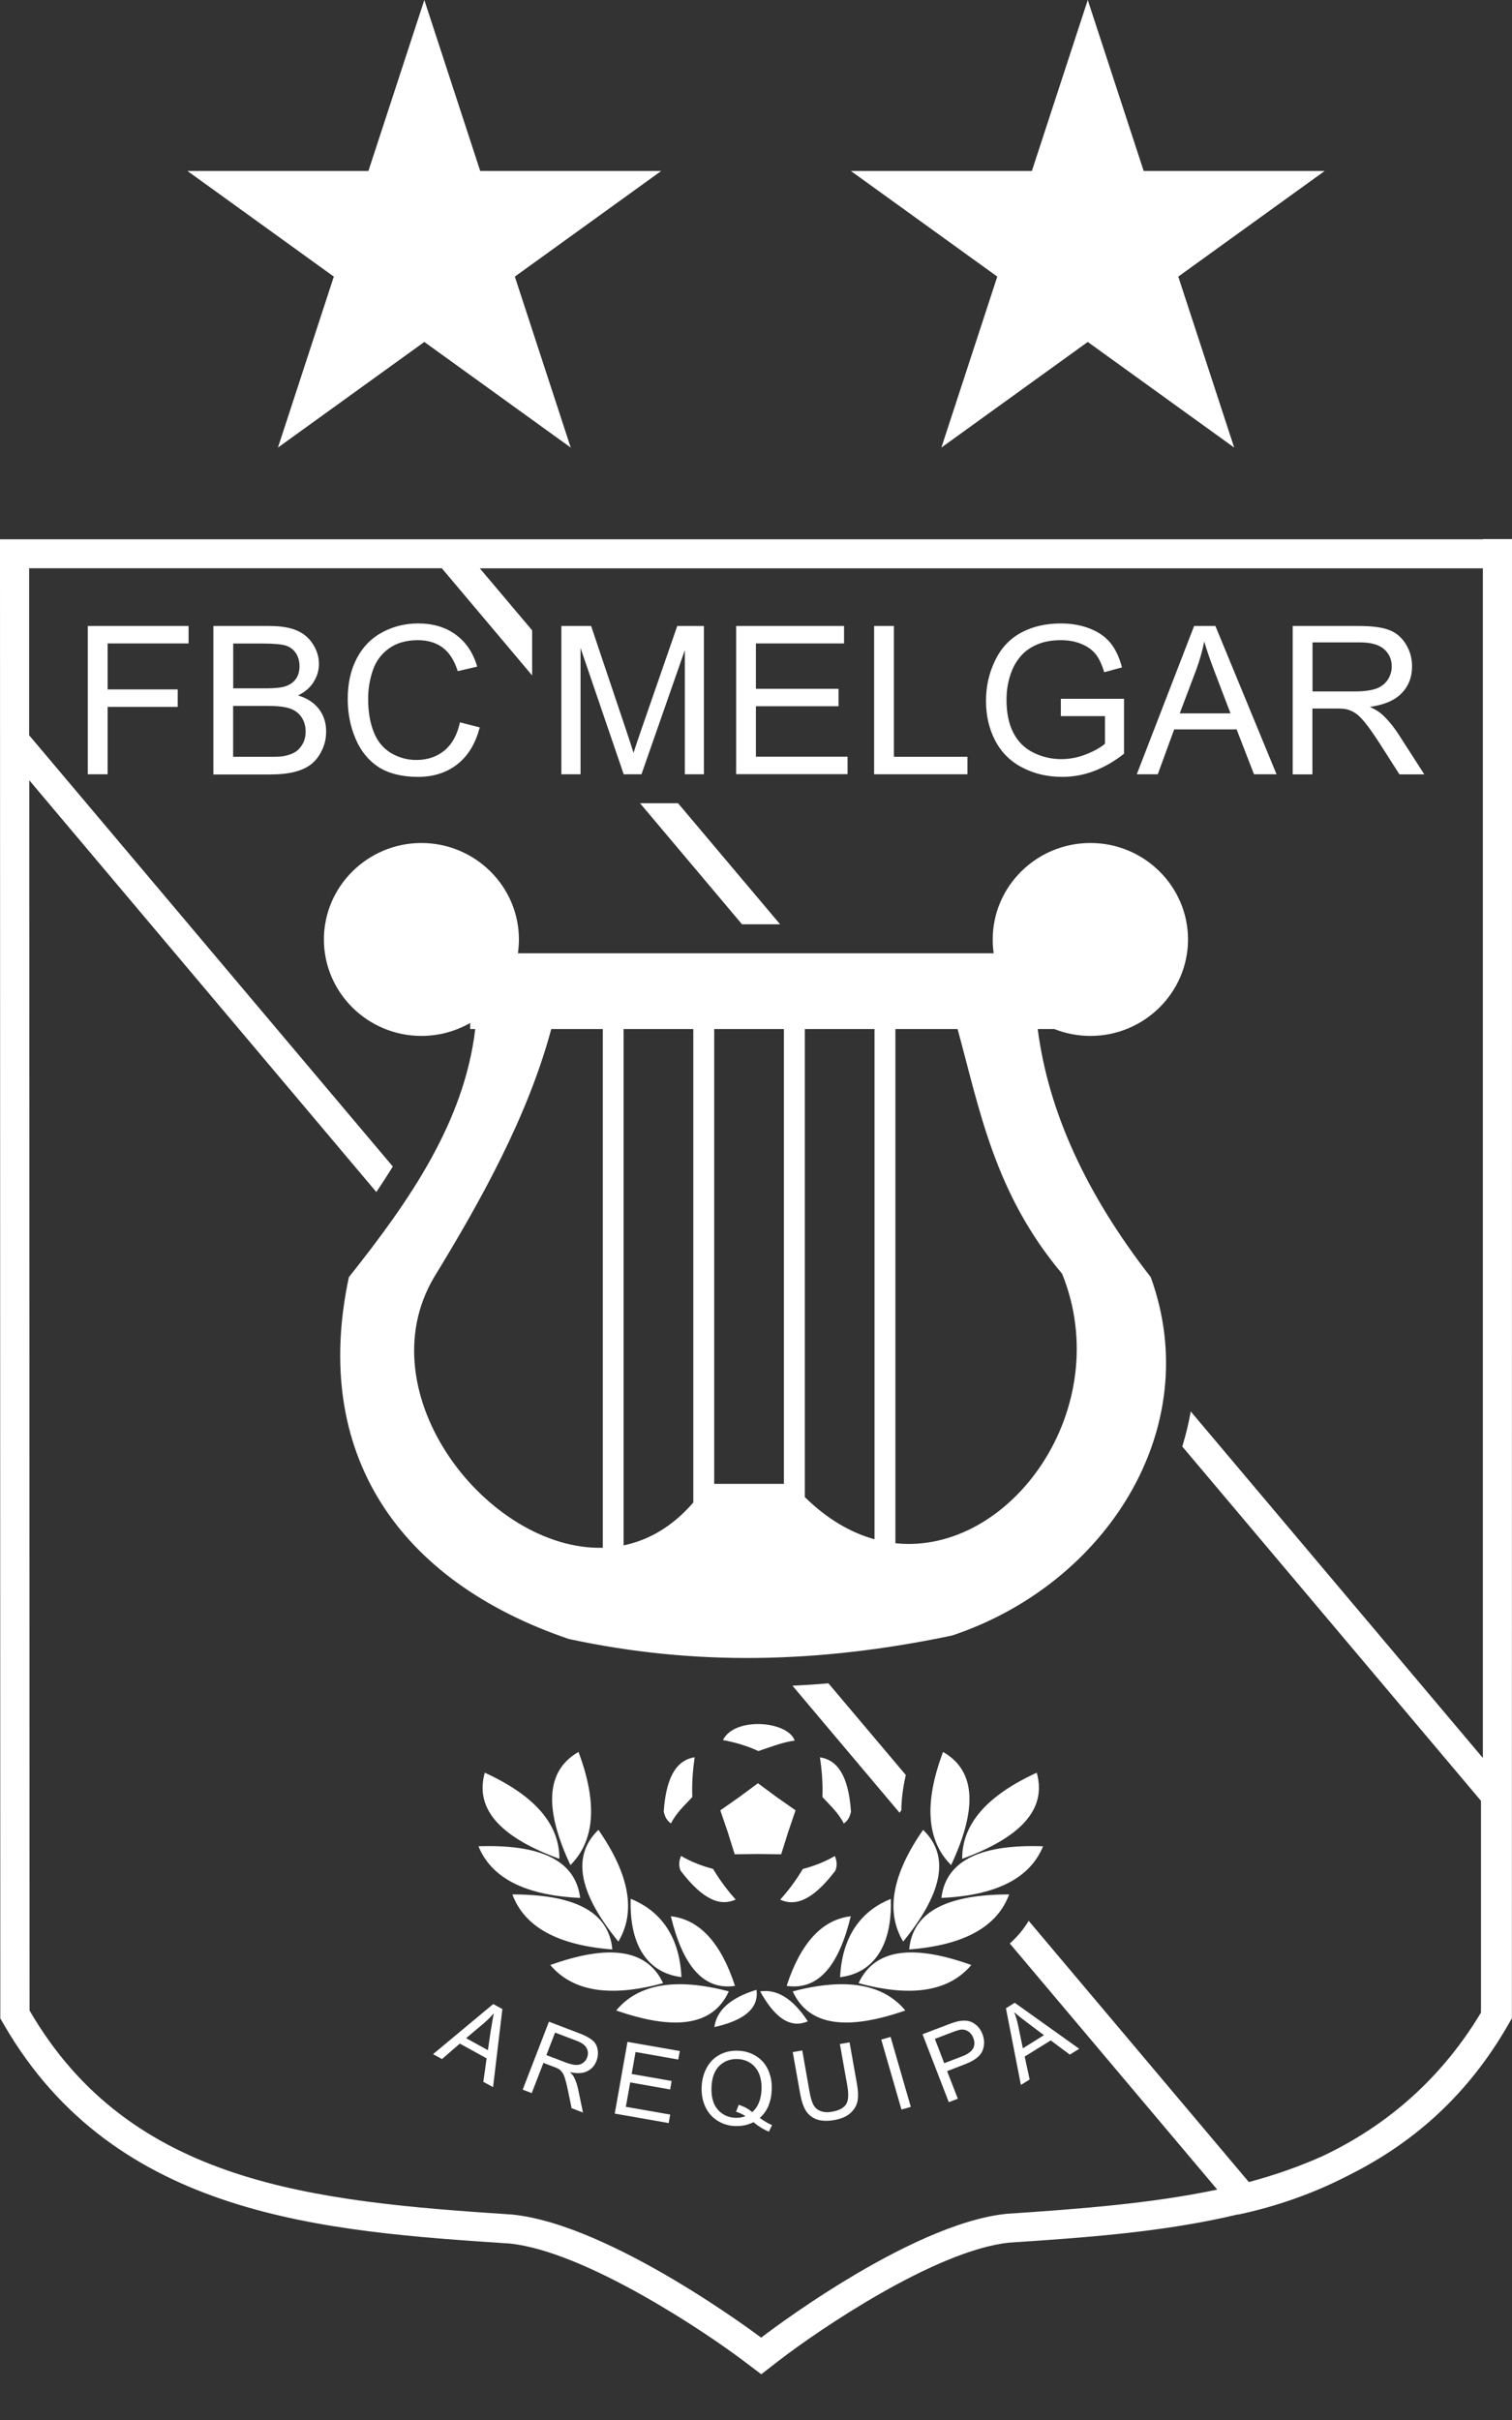 <svg width="50" height="80" viewBox="0 0 50 80" fill="none" xmlns="http://www.w3.org/2000/svg">
<rect x="0" y="0" width="50" height="80" fill="#333333" stroke="none"/>
<path fill-rule="evenodd" clip-rule="evenodd" d="M14.032 0L15.88 5.652H21.866L17.025 9.144L18.873 14.796L14.032 11.304L9.191 14.796L11.039 9.144L6.198 5.652H12.183L14.032 0Z" fill="white"/>
<path fill-rule="evenodd" clip-rule="evenodd" d="M35.971 0L37.82 5.652H43.806L38.964 9.144L40.813 14.796L35.971 11.304L31.13 14.796L32.979 9.144L28.137 5.652H34.123L35.971 0Z" fill="white"/>
<path fill-rule="evenodd" clip-rule="evenodd" d="M36.062 27.868C37.839 27.868 39.286 29.301 39.286 31.056C39.286 32.812 37.836 34.245 36.062 34.245C35.64 34.245 35.235 34.165 34.866 34.018H34.316C34.669 36.753 35.923 39.485 38.054 42.22C39.88 47.256 36.547 52.382 31.484 54.067C27.035 54.999 22.949 55.072 18.812 54.182C13.148 52.257 10.296 48.025 11.537 42.22C13.553 39.686 15.353 37.085 15.716 34.018H15.549V33.817C15.073 34.088 14.524 34.245 13.935 34.245C12.158 34.245 10.711 32.812 10.711 31.056C10.711 29.301 12.161 27.868 13.935 27.868C15.71 27.868 17.16 29.301 17.16 31.056C17.16 31.209 17.147 31.363 17.127 31.513H32.86C32.837 31.363 32.828 31.213 32.828 31.056C32.828 29.301 34.277 27.868 36.055 27.868H36.062ZM31.664 34.018H29.61V51.016C33.425 51.418 36.916 46.544 35.123 42.108C32.885 39.45 32.4 36.696 31.667 34.021L31.664 34.018ZM28.919 50.885V34.018H26.614V49.49C27.356 50.221 28.137 50.668 28.919 50.885ZM25.923 49.053V34.018H23.618V49.053H25.923ZM22.927 49.669V34.018H20.622V51.086C21.448 50.917 22.239 50.467 22.927 49.669ZM19.934 51.166V34.018H18.23C17.462 36.874 15.935 39.641 14.356 42.22C12.071 46.078 16.144 51.261 19.934 51.166Z" fill="white"/>
<path fill-rule="evenodd" clip-rule="evenodd" d="M24.296 61.299L25.064 61.289L25.833 61.299L26.061 60.571L26.308 59.846L25.681 59.406L25.064 58.95L24.447 59.406L23.82 59.846L24.068 60.571L24.296 61.299Z" fill="white"/>
<path fill-rule="evenodd" clip-rule="evenodd" d="M26.279 57.539C26.051 56.888 24.29 56.744 23.907 57.523C24.293 57.593 24.743 57.724 25.077 57.887C25.547 57.727 25.903 57.59 26.283 57.539H26.279Z" fill="white"/>
<path fill-rule="evenodd" clip-rule="evenodd" d="M27.196 59.406C27.446 59.677 27.729 59.933 27.903 60.281C28.025 60.194 28.096 60.092 28.141 59.891C28.057 58.624 27.642 58.171 27.115 58.094C27.17 58.471 27.215 58.918 27.196 59.409V59.406Z" fill="white"/>
<path fill-rule="evenodd" clip-rule="evenodd" d="M27.626 61.835C27.7 61.643 27.662 61.496 27.607 61.356C27.27 61.554 26.906 61.691 26.549 61.784C26.296 62.205 26.054 62.515 25.8 62.799C26.283 63.019 26.855 62.853 27.626 61.838V61.835Z" fill="white"/>
<path fill-rule="evenodd" clip-rule="evenodd" d="M22.502 61.835C23.274 62.85 23.846 63.016 24.328 62.795C24.074 62.511 23.833 62.202 23.579 61.781C23.219 61.688 22.859 61.551 22.521 61.353C22.467 61.493 22.428 61.64 22.502 61.832V61.835Z" fill="white"/>
<path fill-rule="evenodd" clip-rule="evenodd" d="M22.187 60.281C22.361 59.929 22.644 59.677 22.894 59.406C22.875 58.915 22.917 58.468 22.972 58.091C22.448 58.171 22.033 58.621 21.949 59.888C21.994 60.089 22.065 60.191 22.187 60.277V60.281Z" fill="white"/>
<path fill-rule="evenodd" clip-rule="evenodd" d="M19.593 67.452C19.503 67.372 19.358 67.292 19.156 67.216L18.153 66.833L17.285 69.079L17.584 69.194L17.97 68.195L18.317 68.326C18.394 68.355 18.449 68.38 18.481 68.4C18.523 68.428 18.561 68.467 18.593 68.511C18.629 68.556 18.658 68.626 18.686 68.719C18.715 68.811 18.748 68.942 18.783 69.111L18.902 69.692L19.278 69.836L19.12 69.073C19.088 68.923 19.043 68.792 18.989 68.68C18.963 68.626 18.915 68.569 18.851 68.499C19.079 68.553 19.268 68.543 19.413 68.473C19.561 68.403 19.664 68.288 19.725 68.128C19.773 68.004 19.786 67.879 19.763 67.755C19.741 67.627 19.683 67.525 19.593 67.445V67.452ZM19.416 68.017C19.387 68.09 19.342 68.151 19.278 68.195C19.214 68.243 19.137 68.266 19.05 68.262C18.963 68.262 18.851 68.234 18.712 68.183L18.069 67.937L18.355 67.193L19.072 67.465C19.239 67.528 19.349 67.611 19.4 67.707C19.452 67.806 19.455 67.908 19.416 68.013V68.017Z" fill="white"/>
<path fill-rule="evenodd" clip-rule="evenodd" d="M14.318 67.905L14.617 68.068L15.205 67.557L16.092 68.045L15.983 68.821L16.305 68.996L16.613 66.415L16.311 66.249L14.321 67.905H14.318ZM16.237 67.069L16.134 67.774L15.414 67.378L15.993 66.89C16.118 66.785 16.231 66.67 16.333 66.552C16.301 66.683 16.272 66.858 16.24 67.072L16.237 67.069Z" fill="white"/>
<path fill-rule="evenodd" clip-rule="evenodd" d="M32.3 66.96C32.22 66.887 32.13 66.836 32.037 66.814C31.94 66.791 31.834 66.791 31.715 66.814C31.632 66.829 31.513 66.865 31.362 66.922L30.507 67.248L31.375 69.494L31.674 69.379L31.32 68.467L31.902 68.243C32.223 68.122 32.416 67.972 32.49 67.793C32.561 67.615 32.561 67.429 32.487 67.238C32.445 67.126 32.381 67.034 32.3 66.957V66.96ZM32.178 67.717C32.124 67.819 32.001 67.908 31.808 67.982L31.224 68.205L30.915 67.401L31.494 67.18C31.628 67.129 31.725 67.101 31.78 67.094C31.866 67.085 31.947 67.107 32.021 67.155C32.095 67.203 32.149 67.276 32.185 67.369C32.236 67.496 32.233 67.615 32.181 67.717H32.178Z" fill="white"/>
<path d="M29.451 67.336L29.142 67.424L29.81 69.737L30.119 69.649L29.451 67.336Z" fill="white"/>
<path fill-rule="evenodd" clip-rule="evenodd" d="M28.093 67.516L27.774 67.57L28.018 68.939C28.07 69.236 28.057 69.446 27.977 69.568C27.896 69.689 27.739 69.772 27.507 69.81C27.372 69.836 27.253 69.829 27.147 69.791C27.044 69.756 26.964 69.692 26.91 69.6C26.855 69.51 26.807 69.36 26.771 69.153L26.53 67.784L26.215 67.838L26.459 69.207C26.504 69.459 26.569 69.651 26.655 69.785C26.742 69.919 26.864 70.011 27.019 70.066C27.173 70.117 27.366 70.123 27.588 70.085C27.819 70.043 27.996 69.97 28.121 69.855C28.247 69.743 28.324 69.612 28.356 69.462C28.385 69.312 28.379 69.118 28.337 68.882L28.093 67.509V67.516Z" fill="white"/>
<path fill-rule="evenodd" clip-rule="evenodd" d="M33.557 66.207L33.265 66.389L33.76 68.923L34.049 68.744L33.885 67.985L34.747 67.452L35.377 67.921L35.689 67.729L33.56 66.21L33.557 66.207ZM33.824 67.713L33.673 66.976C33.641 66.817 33.596 66.663 33.538 66.517C33.638 66.609 33.776 66.718 33.95 66.849L34.522 67.279L33.824 67.713Z" fill="white"/>
<path fill-rule="evenodd" clip-rule="evenodd" d="M25.412 69.606C25.479 69.45 25.514 69.274 25.521 69.076C25.53 68.837 25.489 68.623 25.402 68.428C25.315 68.234 25.183 68.084 25.006 67.972C24.83 67.86 24.63 67.8 24.405 67.793C24.183 67.784 23.981 67.828 23.801 67.924C23.618 68.02 23.476 68.163 23.37 68.355C23.267 68.546 23.209 68.76 23.203 69C23.193 69.239 23.235 69.453 23.325 69.647C23.415 69.842 23.547 69.992 23.724 70.104C23.897 70.216 24.097 70.276 24.315 70.283C24.534 70.289 24.733 70.248 24.916 70.155C25.084 70.295 25.257 70.401 25.427 70.468L25.53 70.251C25.408 70.2 25.27 70.12 25.125 70.014C25.251 69.903 25.347 69.766 25.415 69.612L25.412 69.606ZM24.878 69.826C24.762 69.721 24.611 69.638 24.428 69.581L24.341 69.81C24.45 69.842 24.556 69.89 24.653 69.957C24.55 69.995 24.441 70.014 24.325 70.011C24.084 70.002 23.888 69.912 23.737 69.74C23.586 69.568 23.518 69.325 23.528 69.012C23.537 68.69 23.627 68.451 23.788 68.291C23.952 68.135 24.151 68.058 24.392 68.068C24.553 68.074 24.695 68.119 24.82 68.202C24.945 68.288 25.039 68.403 25.1 68.55C25.161 68.696 25.19 68.869 25.183 69.064C25.17 69.405 25.067 69.657 24.875 69.823L24.878 69.826Z" fill="white"/>
<path fill-rule="evenodd" clip-rule="evenodd" d="M20.329 69.871L22.113 70.184L22.162 69.903L20.696 69.647L20.84 68.84L22.162 69.073L22.21 68.792L20.889 68.562L21.017 67.835L22.428 68.084L22.48 67.803L20.75 67.5L20.329 69.871Z" fill="white"/>
<path fill-rule="evenodd" clip-rule="evenodd" d="M20.249 64.445C20.136 63.153 18.918 62.626 16.944 62.626C17.34 63.699 18.442 64.305 20.249 64.445Z" fill="white"/>
<path fill-rule="evenodd" clip-rule="evenodd" d="M18.198 64.959C18.934 65.834 20.178 66.035 21.927 65.559C21.377 64.382 20.053 64.295 18.198 64.959Z" fill="white"/>
<path fill-rule="evenodd" clip-rule="evenodd" d="M20.448 64.184C21.036 63.204 20.818 61.972 19.789 60.491C18.851 61.394 19.204 62.661 20.448 64.184Z" fill="white"/>
<path fill-rule="evenodd" clip-rule="evenodd" d="M22.534 65.358C22.467 63.887 21.731 63.121 20.856 62.77C20.805 64.372 21.47 65.231 22.534 65.358Z" fill="white"/>
<path fill-rule="evenodd" clip-rule="evenodd" d="M18.497 61.449C18.506 60.306 17.684 59.358 16.031 58.602C15.678 59.856 16.639 60.769 18.497 61.449Z" fill="white"/>
<path fill-rule="evenodd" clip-rule="evenodd" d="M19.185 62.741C19.027 61.452 17.793 60.967 15.822 61.034C16.253 62.09 17.375 62.658 19.185 62.741Z" fill="white"/>
<path fill-rule="evenodd" clip-rule="evenodd" d="M19.13 57.916C17.999 58.563 18.031 59.882 18.863 61.656C19.673 60.849 19.763 59.601 19.13 57.916Z" fill="white"/>
<path fill-rule="evenodd" clip-rule="evenodd" d="M20.377 66.462C22.239 67.11 23.563 67.014 24.1 65.831C22.348 65.371 21.107 65.582 20.377 66.462Z" fill="white"/>
<path fill-rule="evenodd" clip-rule="evenodd" d="M24.306 65.649C23.84 64.225 23.136 63.456 22.184 63.347C22.567 64.93 23.229 65.808 24.306 65.649Z" fill="white"/>
<path fill-rule="evenodd" clip-rule="evenodd" d="M25.016 65.779C24.161 66.041 23.698 66.453 23.624 67.011C24.573 66.797 25.103 66.415 25.016 65.779Z" fill="white"/>
<path fill-rule="evenodd" clip-rule="evenodd" d="M26.713 66.82C26.225 66.076 25.701 65.748 25.138 65.831C25.604 66.679 26.122 67.078 26.713 66.82Z" fill="white"/>
<path fill-rule="evenodd" clip-rule="evenodd" d="M30.066 64.445C31.873 64.305 32.975 63.699 33.371 62.626C31.4 62.626 30.182 63.153 30.066 64.445Z" fill="white"/>
<path fill-rule="evenodd" clip-rule="evenodd" d="M28.391 65.559C30.14 66.035 31.381 65.834 32.12 64.959C30.265 64.295 28.941 64.378 28.391 65.559Z" fill="white"/>
<path fill-rule="evenodd" clip-rule="evenodd" d="M30.526 60.491C29.497 61.972 29.279 63.204 29.867 64.184C31.108 62.661 31.465 61.394 30.526 60.491Z" fill="white"/>
<path fill-rule="evenodd" clip-rule="evenodd" d="M29.459 62.773C28.587 63.121 27.851 63.89 27.781 65.361C28.845 65.234 29.51 64.375 29.459 62.773Z" fill="white"/>
<path fill-rule="evenodd" clip-rule="evenodd" d="M34.284 58.602C32.632 59.358 31.812 60.306 31.818 61.449C33.676 60.769 34.637 59.856 34.284 58.602Z" fill="white"/>
<path fill-rule="evenodd" clip-rule="evenodd" d="M31.13 62.741C32.94 62.661 34.062 62.09 34.493 61.034C32.522 60.967 31.288 61.452 31.13 62.741Z" fill="white"/>
<path fill-rule="evenodd" clip-rule="evenodd" d="M31.185 57.916C30.552 59.601 30.642 60.849 31.452 61.656C32.284 59.882 32.32 58.563 31.185 57.916Z" fill="white"/>
<path d="M29.806 59.843C29.809 59.48 29.86 59.09 29.954 58.678L27.395 55.647C26.996 55.682 26.601 55.707 26.206 55.726L29.748 59.926L29.806 59.843Z" fill="white"/>
<path fill-rule="evenodd" clip-rule="evenodd" d="M29.938 66.462C29.208 65.582 27.967 65.371 26.215 65.831C26.755 67.014 28.076 67.11 29.938 66.462Z" fill="white"/>
<path fill-rule="evenodd" clip-rule="evenodd" d="M26.013 65.649C27.09 65.808 27.752 64.93 28.134 63.347C27.186 63.459 26.479 64.225 26.013 65.649Z" fill="white"/>
<path d="M2.903 25.596V20.694H6.236V21.271H3.559V22.79H5.876V23.368H3.559V25.596H2.903ZM7.056 25.596V20.694H8.911C9.287 20.694 9.589 20.745 9.817 20.843C10.046 20.942 10.226 21.096 10.354 21.303C10.483 21.507 10.547 21.724 10.547 21.951C10.547 22.158 10.489 22.356 10.373 22.541C10.261 22.727 10.087 22.877 9.856 22.991C10.155 23.078 10.383 23.227 10.544 23.435C10.705 23.646 10.785 23.891 10.785 24.179C10.785 24.408 10.737 24.622 10.637 24.82C10.541 25.018 10.418 25.168 10.274 25.276C10.129 25.385 9.949 25.465 9.734 25.519C9.518 25.573 9.252 25.602 8.937 25.602H7.053L7.056 25.596ZM7.712 22.755H8.779C9.068 22.755 9.277 22.736 9.403 22.698C9.57 22.65 9.692 22.567 9.779 22.452C9.862 22.337 9.904 22.197 9.904 22.024C9.904 21.862 9.866 21.718 9.788 21.597C9.708 21.472 9.596 21.389 9.451 21.341C9.303 21.297 9.056 21.274 8.699 21.274H7.712V22.755ZM7.712 25.018H8.94C9.152 25.018 9.3 25.012 9.383 24.996C9.535 24.967 9.66 24.922 9.76 24.862C9.859 24.801 9.943 24.708 10.01 24.59C10.075 24.469 10.107 24.335 10.107 24.179C10.107 23.997 10.059 23.837 9.965 23.7C9.872 23.566 9.74 23.47 9.573 23.416C9.406 23.362 9.165 23.336 8.85 23.336H7.709V25.021L7.712 25.018ZM15.208 23.879L15.864 24.045C15.726 24.578 15.482 24.983 15.125 25.264C14.768 25.544 14.334 25.682 13.82 25.682C13.305 25.682 12.855 25.573 12.521 25.359C12.187 25.142 11.933 24.833 11.759 24.424C11.585 24.016 11.499 23.579 11.499 23.11C11.499 22.599 11.595 22.155 11.794 21.772C11.991 21.392 12.27 21.102 12.633 20.907C12.997 20.709 13.395 20.61 13.829 20.61C14.324 20.61 14.739 20.735 15.076 20.984C15.414 21.233 15.649 21.584 15.78 22.037L15.138 22.187C15.022 21.83 14.858 21.571 14.639 21.408C14.421 21.246 14.148 21.163 13.816 21.163C13.437 21.163 13.122 21.252 12.865 21.434C12.611 21.616 12.431 21.858 12.328 22.162C12.225 22.465 12.174 22.781 12.174 23.103C12.174 23.521 12.235 23.885 12.357 24.195C12.479 24.504 12.669 24.737 12.929 24.893C13.19 25.047 13.466 25.123 13.768 25.123C14.135 25.123 14.443 25.018 14.697 24.811C14.951 24.6 15.121 24.29 15.211 23.875L15.208 23.879ZM18.564 25.596V20.694H19.548L20.715 24.166C20.824 24.488 20.901 24.731 20.95 24.89C21.004 24.712 21.094 24.45 21.213 24.105L22.396 20.694H23.277V25.596H22.647V21.491L21.213 25.596H20.625L19.198 21.421V25.596H18.564ZM24.344 25.596V20.694H27.912V21.271H24.997V22.771H27.729V23.346H24.997V25.015H28.028V25.592H24.344V25.596ZM28.906 25.596V20.694H29.561V25.018H31.992V25.596H28.906ZM35.081 23.674V23.1H37.17V24.916C36.849 25.171 36.518 25.359 36.177 25.49C35.836 25.618 35.486 25.682 35.126 25.682C34.641 25.682 34.2 25.58 33.805 25.372C33.409 25.168 33.111 24.868 32.908 24.479C32.705 24.089 32.606 23.652 32.606 23.17C32.606 22.688 32.705 22.248 32.908 21.833C33.107 21.418 33.397 21.112 33.776 20.91C34.152 20.709 34.589 20.61 35.081 20.61C35.438 20.61 35.759 20.668 36.049 20.783C36.338 20.898 36.563 21.057 36.727 21.262C36.891 21.466 37.016 21.734 37.103 22.063L36.515 22.222C36.441 21.973 36.348 21.775 36.238 21.632C36.126 21.488 35.971 21.377 35.766 21.29C35.563 21.204 35.335 21.163 35.087 21.163C34.788 21.163 34.528 21.207 34.313 21.3C34.094 21.389 33.92 21.511 33.785 21.657C33.651 21.804 33.548 21.967 33.474 22.142C33.348 22.446 33.284 22.774 33.284 23.129C33.284 23.566 33.358 23.93 33.512 24.227C33.663 24.52 33.885 24.74 34.175 24.881C34.464 25.024 34.769 25.095 35.097 25.095C35.38 25.095 35.656 25.04 35.926 24.932C36.197 24.823 36.399 24.708 36.54 24.587V23.674H35.081ZM37.592 25.596L39.488 20.694H40.192L42.214 25.596H41.468L40.893 24.112H38.829L38.286 25.596H37.592ZM40.691 23.582L40.173 22.225C40.015 21.814 39.9 21.475 39.823 21.207C39.758 21.523 39.672 21.833 39.556 22.146L39.013 23.582H40.691ZM42.748 20.694H44.937C45.377 20.694 45.712 20.738 45.94 20.828C46.168 20.914 46.351 21.07 46.49 21.294C46.628 21.517 46.695 21.763 46.695 22.034C46.695 22.382 46.583 22.675 46.355 22.912C46.126 23.151 45.779 23.301 45.303 23.368C45.477 23.451 45.609 23.531 45.699 23.614C45.889 23.786 46.072 24.006 46.242 24.265L47.1 25.599H46.278L45.625 24.578C45.435 24.284 45.278 24.057 45.152 23.904C45.03 23.748 44.918 23.639 44.821 23.575C44.725 23.512 44.625 23.47 44.522 23.445C44.448 23.429 44.326 23.422 44.159 23.422H43.4V25.599H42.748V20.694ZM43.4 22.857H44.805C45.101 22.857 45.336 22.825 45.506 22.765C45.676 22.704 45.802 22.605 45.892 22.471C45.978 22.337 46.023 22.19 46.023 22.031C46.023 21.798 45.94 21.61 45.77 21.459C45.599 21.309 45.332 21.236 44.966 21.236H43.404V22.857H43.4Z" fill="white"/>
<path d="M21.165 26.553L24.537 30.555H25.797L22.422 26.553H21.165Z" fill="white"/>
<path d="M49.039 17.828H0L0.01 66.724L0.138 66.944C3.825 73.299 10.75 73.761 16.864 74.167C19.339 74.428 23.274 77.052 24.582 78.041L25.174 78.488L25.759 78.035C27.048 77.039 30.918 74.4 33.361 74.138C35.846 73.972 38.463 73.796 40.941 73.203L40.948 73.209C42.208 72.941 43.429 72.513 44.574 71.923C44.635 71.891 44.699 71.859 44.76 71.827C44.796 71.808 44.831 71.792 44.866 71.773C46.824 70.742 48.557 69.226 49.871 66.938L49.997 66.718L50 17.821H49.036L49.039 17.828ZM49.036 58.114L39.376 46.659C39.308 47.049 39.215 47.435 39.096 47.818L48.974 59.531V66.533C47.525 68.945 45.593 70.401 43.731 71.278C42.957 71.626 42.144 71.907 41.298 72.134L34.017 63.498C33.85 63.778 33.641 64.027 33.393 64.248L40.253 72.383C38.084 72.842 35.724 73.021 33.284 73.184C30.024 73.519 25.17 77.278 25.17 77.278C25.17 77.278 20.239 73.544 16.947 73.209C10.373 72.775 4.311 72.21 0.977 66.462L0.968 25.794L12.444 39.405C12.633 39.131 12.813 38.847 12.99 38.563L0.964 24.306V18.785H14.61L17.597 22.328V20.837L15.867 18.788H49.036V58.12V58.114Z" fill="white"/>
</svg>
